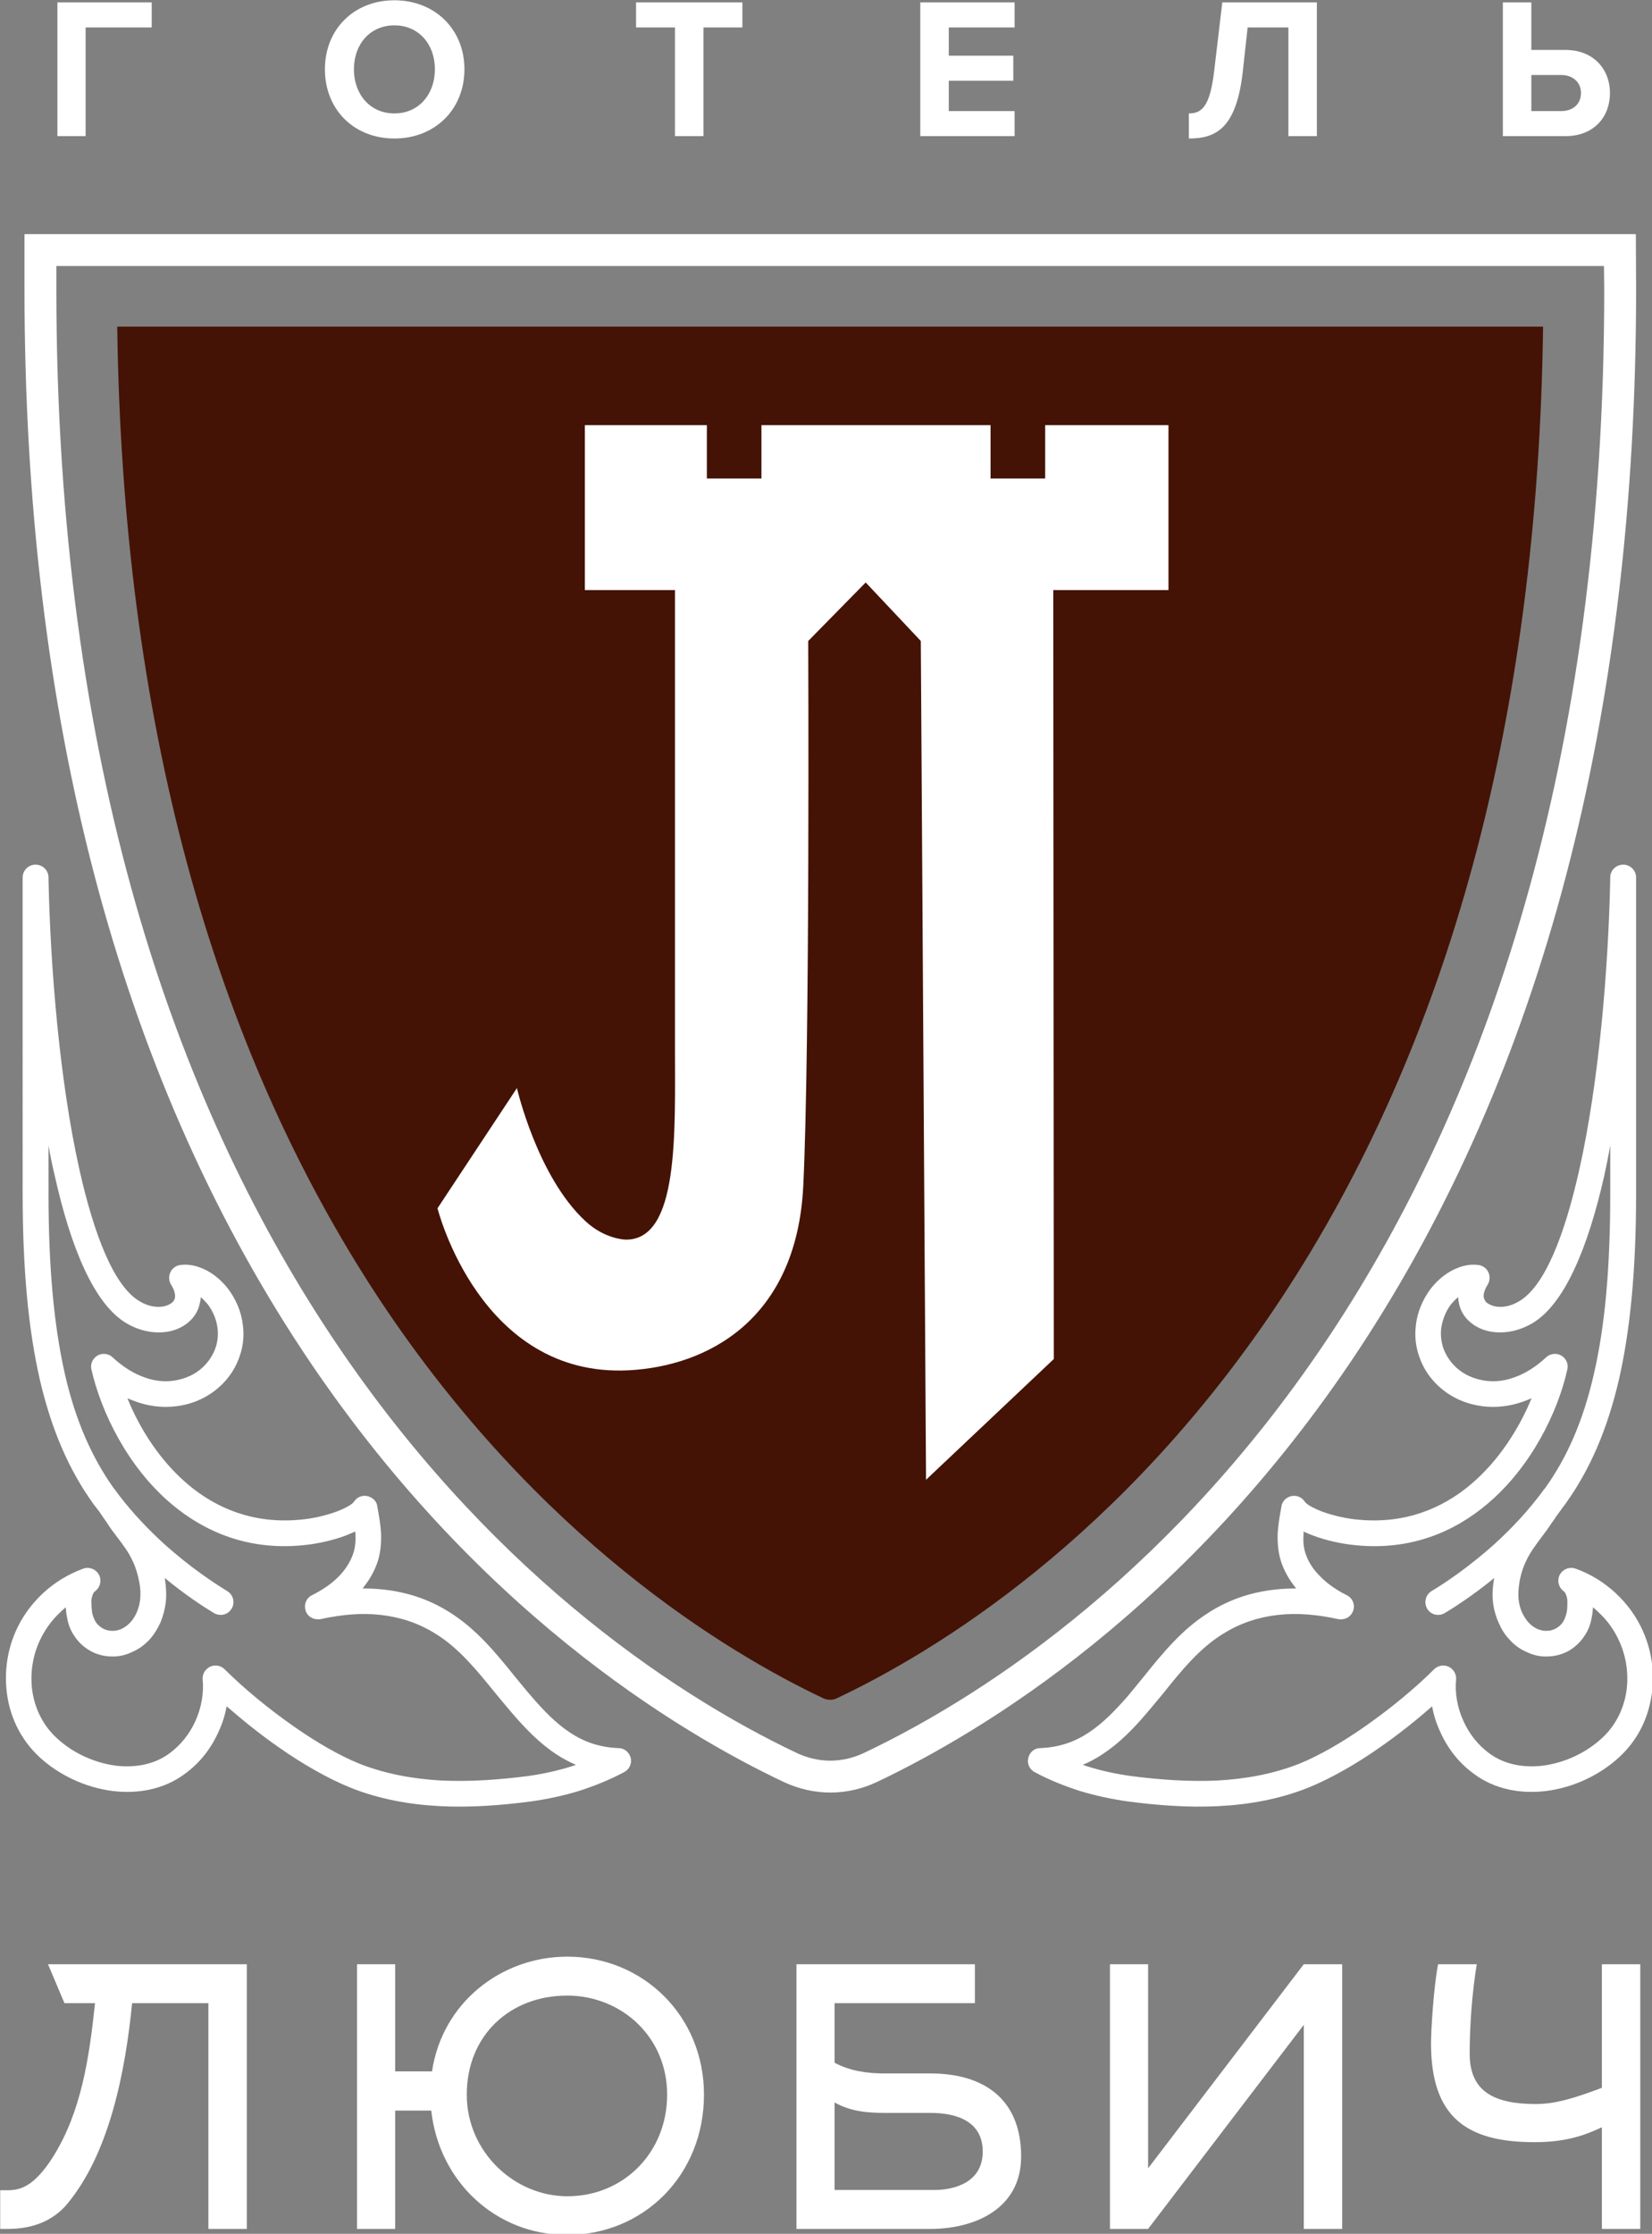 <?xml version="1.0" encoding="UTF-8" standalone="no"?>
<svg
   xmlns:ooo="http://xml.openoffice.org/svg/export"
   xmlns:dc="http://purl.org/dc/elements/1.1/"
   xmlns:cc="http://creativecommons.org/ns#"
   xmlns:rdf="http://www.w3.org/1999/02/22-rdf-syntax-ns#"
   xmlns:svg="http://www.w3.org/2000/svg"
   xmlns="http://www.w3.org/2000/svg"
   xmlns:sodipodi="http://sodipodi.sourceforge.net/DTD/sodipodi-0.dtd"
   xmlns:inkscape="http://www.inkscape.org/namespaces/inkscape"
   version="1.2"
   width="221.913pt"
   height="300pt"
   viewBox="1900 2800 7828.597 10583.334"
   preserveAspectRatio="xMidYMid"
   xml:space="preserve"
   id="svg107"
   sodipodi:docname="logo.svg"
   style="fill-rule:evenodd;stroke-width:28.222;stroke-linejoin:round"
   inkscape:version="0.92.3 (2405546, 2018-03-11)"><rect x="1900" y="2800" width="7828.597" height="10583.334" fill="#808080" stroke="none"/><sodipodi:namedview
   pagecolor="#ffffff"
   bordercolor="#666666"
   borderopacity="1"
   objecttolerance="10"
   gridtolerance="10"
   guidetolerance="10"
   inkscape:pageopacity="0"
   inkscape:pageshadow="2"
   inkscape:window-width="1920"
   inkscape:window-height="1133"
   id="namedview109"
   showgrid="false"
   units="pt"
   fit-margin-top="0"
   fit-margin-left="0"
   fit-margin-right="0"
   fit-margin-bottom="0"
   inkscape:zoom="1.4045935"
   inkscape:cx="52.462805"
   inkscape:cy="143.2679"
   inkscape:window-x="0"
   inkscape:window-y="0"
   inkscape:window-maximized="1"
   inkscape:current-layer="g105" />
 <defs
   class="ClipPathGroup"
   id="defs8">
  <clipPath
   id="presentation_clip_path"
   clipPathUnits="userSpaceOnUse">
   <rect
   x="1900"
   y="2800"
   width="6326"
   height="8552"
   id="rect2" />
  </clipPath>
  <clipPath
   id="presentation_clip_path_shrink"
   clipPathUnits="userSpaceOnUse">
   <rect
   x="1906"
   y="2808"
   width="6314"
   height="8535"
   id="rect5" />
  </clipPath>
 
       
       
       
       
       
       
       
      
         
         
        </defs>
 <defs
   class="TextShapeIndex"
   id="defs12">
  <g
   ooo:slide="id1"
   ooo:id-list="id3 id4 id5 id6 id7 id8 id9"
   id="g10" />
 </defs>
 <defs
   class="EmbeddedBulletChars"
   id="defs44">
  <g
   id="bullet-char-template-57356"
   transform="matrix(4.8828125e-4,0,0,-4.8828125e-4,0,0)">
   <path
   d="M 580,1141 1163,571 580,0 -4,571 Z"
   id="path14"
   inkscape:connector-curvature="0" />
  </g>
  <g
   id="bullet-char-template-57354"
   transform="matrix(4.8828125e-4,0,0,-4.8828125e-4,0,0)">
   <path
   d="M 8,1128 H 1137 V 0 H 8 Z"
   id="path17"
   inkscape:connector-curvature="0" />
  </g>
  <g
   id="bullet-char-template-10146"
   transform="matrix(4.8828125e-4,0,0,-4.8828125e-4,0,0)">
   <path
   d="M 174,0 602,739 174,1481 1456,739 Z M 1358,739 309,1346 659,739 Z"
   id="path20"
   inkscape:connector-curvature="0" />
  </g>
  <g
   id="bullet-char-template-10132"
   transform="matrix(4.8828125e-4,0,0,-4.8828125e-4,0,0)">
   <path
   d="M 2015,739 1276,0 H 717 l 543,543 H 174 v 393 h 1086 l -543,545 h 557 z"
   id="path23"
   inkscape:connector-curvature="0" />
  </g>
  <g
   id="bullet-char-template-10007"
   transform="matrix(4.8828125e-4,0,0,-4.8828125e-4,0,0)">
   <path
   d="m 0,-2 c -7,16 -16,29 -25,39 l 381,530 c -94,256 -141,385 -141,387 0,25 13,38 40,38 9,0 21,-2 34,-5 21,4 42,12 65,25 l 27,-13 111,-251 280,301 64,-25 24,25 c 21,-10 41,-24 62,-43 C 886,937 835,863 770,784 769,783 710,716 594,584 L 774,223 c 0,-27 -21,-55 -63,-84 l 16,-20 C 717,90 699,76 672,76 641,76 570,178 457,381 L 164,-76 c -22,-34 -53,-51 -92,-51 -42,0 -63,17 -64,51 -7,9 -10,24 -10,44 0,9 1,19 2,30 z"
   id="path26"
   inkscape:connector-curvature="0" />
  </g>
  <g
   id="bullet-char-template-10004"
   transform="matrix(4.8828125e-4,0,0,-4.8828125e-4,0,0)">
   <path
   d="M 285,-33 C 182,-33 111,30 74,156 52,228 41,333 41,471 c 0,78 14,145 41,201 34,71 87,106 158,106 53,0 88,-31 106,-94 l 23,-176 c 8,-64 28,-97 59,-98 l 735,706 c 11,11 33,17 66,17 42,0 63,-15 63,-46 V 965 c 0,-36 -10,-64 -30,-84 L 442,47 C 390,-6 338,-33 285,-33 Z"
   id="path29"
   inkscape:connector-curvature="0" />
  </g>
  <g
   id="bullet-char-template-9679"
   transform="matrix(4.8828125e-4,0,0,-4.8828125e-4,0,0)">
   <path
   d="M 813,0 C 632,0 489,54 383,161 276,268 223,411 223,592 c 0,181 53,324 160,431 106,107 249,161 430,161 179,0 323,-54 432,-161 108,-107 162,-251 162,-431 0,-180 -54,-324 -162,-431 C 1136,54 992,0 813,0 Z"
   id="path32"
   inkscape:connector-curvature="0" />
  </g>
  <g
   id="bullet-char-template-8226"
   transform="matrix(4.8828125e-4,0,0,-4.8828125e-4,0,0)">
   <path
   d="m 346,457 c -73,0 -137,26 -191,78 -54,51 -81,114 -81,188 0,73 27,136 81,188 54,52 118,78 191,78 73,0 134,-26 185,-79 51,-51 77,-114 77,-187 0,-75 -25,-137 -76,-188 -50,-52 -112,-78 -186,-78 z"
   id="path35"
   inkscape:connector-curvature="0" />
  </g>
  <g
   id="bullet-char-template-8211"
   transform="matrix(4.8828125e-4,0,0,-4.8828125e-4,0,0)">
   <path
   d="M -4,459 H 1135 V 606 H -4 Z"
   id="path38"
   inkscape:connector-curvature="0" />
  </g>
  <g
   id="bullet-char-template-61548"
   transform="matrix(4.8828125e-4,0,0,-4.8828125e-4,0,0)">
   <path
   d="m 173,740 c 0,163 58,303 173,419 116,115 255,173 419,173 163,0 302,-58 418,-173 116,-116 174,-256 174,-419 0,-163 -58,-303 -174,-418 C 1067,206 928,148 765,148 601,148 462,206 346,322 231,437 173,577 173,740 Z"
   id="path41"
   inkscape:connector-curvature="0" />
  </g>
 </defs>
 <defs
   class="TextEmbeddedBitmaps"
   id="defs46" />
 <g
   class="SlideGroup"
   id="g105"
   transform="translate(1e-5,2031.334)">
  <g
   id="g103"
   transform="matrix(1.238,0,0,1.238,-451.302,-2696.41)">
   <g
   id="container-id1">
    <g
   id="id1"
   class="Slide"
   clip-path="url(#presentation_clip_path)">
     <g
   class="Page"
   id="g99">
      <g
   id="g53"
   class="com.sun.star.drawing.ClosedBezierShape">
        <g
   id="id3">
         <rect
   style="fill:none;stroke:none"
   id="rect48"
   height="530"
   width="5944"
   y="2800"
   x="2119"
   class="BoundingBox" />
         <path
   style="fill:#ffffff;stroke:none"
   inkscape:connector-curvature="0"
   id="path50"
   d="m 2227,3320 v -416 h 253 v -96 h -361 v 512 z m 0,0 z m 1182,9 c 154,0 268,-110 268,-265 0,-154 -114,-264 -268,-264 -154,0 -266,110 -266,264 0,155 112,265 266,265 z m 0,0 z m 0,-96 c -94,0 -155,-74 -155,-169 0,-95 61,-168 155,-168 94,0 155,73 155,168 0,95 -61,169 -155,169 z m 0,0 z m 1183,87 v -416 h 149 v -96 h -407 v 96 h 149 v 416 z m 0,0 z m 1191,0 v -96 h -252 v -116 h 247 v -96 h -247 v -108 h 252 v -96 h -361 v 512 z m 0,0 z m 667,9 c 104,0 181,-39 206,-252 l 19,-173 h 156 v 416 h 109 v -512 h -362 l -31,262 c -16,135 -46,163 -97,163 z m 0,0 z m 1202,-521 v 512 h 239 c 111,0 171,-75 171,-165 0,-89 -61,-165 -171,-165 h -130 v -182 z m 0,0 z m 224,278 c 43,0 75,27 75,69 0,43 -32,69 -75,69 h -115 v -138 z" />
        </g>
       </g><g
   id="g60"
   class="com.sun.star.drawing.ClosedBezierShape">
        <g
   id="id4">
         <rect
   style="fill:none;stroke:none"
   id="rect55"
   height="1066"
   width="6279"
   y="10287"
   x="1900"
   class="BoundingBox" />
         <path
   style="fill:#ffffff;stroke:none"
   inkscape:connector-curvature="0"
   id="path57"
   d="m 2844,11329 v -1013 h -761 l 63,149 h 117 c -22,208 -52,414 -160,587 -75,119 -130,129 -176,129 h -27 v 148 h 27 c 54,0 156,-8 229,-95 162,-194 223,-506 249,-769 h 292 v 864 z m 0,0 z m 1609,-514 c 0,221 -166,389 -382,389 -203,0 -385,-170 -385,-389 0,-228 167,-379 384,-379 207,0 383,157 383,379 z m 0,0 z m 141,0 c 0,-302 -234,-528 -523,-528 -254,0 -479,177 -518,439 h -141 v -410 h -146 v 1013 h 146 v -453 h 138 c 30,272 247,476 520,476 292,0 524,-228 524,-537 z m 0,0 z m 500,-350 h 537 v -149 h -683 v 1013 h 513 c 168,0 347,-76 347,-277 0,-224 -147,-318 -347,-318 h -174 c -65,0 -131,-8 -193,-41 z m 0,0 z m 0,380 c 62,35 127,40 193,40 h 174 c 97,0 200,30 200,148 0,115 -103,147 -186,147 h -381 z m 0,0 z m 1200,252 v -781 h -146 v 1013 h 146 l 596,-781 v 781 h 147 v -1013 h -147 z m 0,0 z m 1737,-781 v 473 c -99,37 -174,62 -253,62 -158,0 -253,-47 -253,-192 0,-112 9,-230 27,-343 h -148 c -17,88 -27,252 -27,303 0,283 137,378 396,378 118,0 190,-25 258,-57 v 389 h 147 v -1013 z" />
        </g>
       </g><g
   id="g67"
   class="com.sun.star.drawing.ClosedBezierShape">
        <rect
   class="BoundingBox"
   x="2348"
   y="4049"
   width="5459"
   height="5256"
   id="rect62"
   style="fill:none;stroke:none" /><path
   d="m 5077,9304 c -9,0 -18,-2 -27,-6 C 4677,9121 3960,8688 3354,7775 2706,6795 2368,5541 2348,4049 h 5458 c -20,1492 -358,2746 -1007,3726 -605,913 -1322,1346 -1696,1523 -8,4 -17,6 -26,6 z"
   id="path64"
   inkscape:connector-curvature="0"
   style="fill:#441305;fill-opacity:1;stroke:none" />
       </g><g
   id="g74"
   class="com.sun.star.drawing.ClosedBezierShape">
        <g
   id="id6">
         <rect
   style="fill:none;stroke:none"
   id="rect69"
   height="5966"
   width="6170"
   y="3694"
   x="1993"
   class="BoundingBox" />
         <path
   style="fill:#ffffff;stroke:none"
   inkscape:connector-curvature="0"
   id="path71"
   d="m 5078,9537 c -44,0 -86,-10 -126,-28 -991,-469 -2837,-1945 -2837,-5603 0,-31 0,-70 0,-89 h 5924 c 0,22 1,58 1,89 0,3659 -1846,5134 -2837,5603 -39,18 -83,28 -125,28 z m 0,0 z M 8161,3695 H 1993 v 211 c 0,1627 358,2995 1066,4065 653,985 1433,1455 1841,1648 56,26 116,40 178,40 61,0 122,-14 177,-40 407,-193 1188,-663 1841,-1648 708,-1070 1066,-2438 1066,-4065 0,-17 -1,-211 -1,-211 z" />
        </g>
       </g><g
   id="g81"
   class="com.sun.star.drawing.ClosedBezierShape">
        <g
   id="id7">
         <rect
   style="fill:none;stroke:none"
   id="rect76"
   height="4037"
   width="2799"
   y="4426"
   x="3574"
   class="BoundingBox" />
         <path
   style="fill:#ffffff;stroke:none"
   inkscape:connector-curvature="0"
   id="path78"
   d="m 5900,4426 v 204 h -209 v -204 h -877 v 204 h -209 v -204 h -467 v 631 h 345 c 0,0 0,1678 0,1750 0,328 16,736 -187,736 -1,0 -79,0 -155,-70 -185,-170 -263,-510 -263,-510 l -304,460 c 0,0 162,650 733,620 298,-16 641,-191 667,-704 26,-530 19,-2087 19,-2087 l 220,-224 211,224 20,3210 489,-462 -2,-2943 h 441 v -631 z" />
        </g>
       </g><g
   id="g88"
   class="com.sun.star.drawing.ClosedBezierShape">
        <g
   id="id8">
         <rect
   style="fill:none;stroke:none"
   id="rect83"
   height="3606"
   width="2394"
   y="6108"
   x="1922"
   class="BoundingBox" />
         <path
   style="fill:#ffffff;stroke:none"
   inkscape:connector-curvature="0"
   id="path85"
   d="m 2769,8888 c 23,14 31,44 17,67 -14,24 -44,31 -68,17 -38,-23 -108,-68 -188,-134 5,31 7,63 4,91 -3,27 -10,53 -20,78 -11,24 -24,46 -41,65 -19,21 -43,39 -70,50 -25,12 -53,18 -82,16 -28,-1 -56,-9 -79,-23 -24,-14 -45,-34 -60,-58 -14,-21 -22,-44 -26,-68 -3,-13 -4,-26 -5,-39 -7,6 -14,12 -20,18 -35,32 -63,72 -82,115 -28,63 -36,134 -24,200 12,63 42,122 91,167 61,57 143,95 226,106 74,9 148,-4 206,-47 45,-33 78,-77 99,-123 24,-53 33,-110 28,-160 -1,-14 4,-28 14,-38 19,-20 50,-20 70,-1 71,71 166,150 265,219 84,59 173,111 252,143 100,39 205,58 313,64 109,5 221,-3 330,-17 57,-8 113,-20 167,-37 l 18,-6 c -26,-11 -52,-25 -76,-41 -64,-42 -118,-98 -172,-161 -20,-23 -40,-48 -61,-73 -69,-85 -139,-172 -229,-227 -67,-42 -138,-64 -211,-72 -73,-8 -149,-1 -227,16 -22,5 -46,-5 -56,-25 -12,-25 -3,-54 21,-66 38,-19 75,-43 104,-73 23,-24 42,-52 53,-83 9,-24 11,-50 10,-76 l -1,-12 c -12,5 -25,11 -38,16 -48,18 -109,32 -167,37 -205,19 -371,-51 -498,-158 -170,-143 -270,-355 -306,-512 -5,-17 -1,-35 12,-48 18,-19 49,-20 69,-1 40,37 81,62 121,76 46,17 91,19 132,9 39,-9 74,-28 100,-56 17,-18 31,-40 40,-65 9,-25 11,-52 8,-76 -4,-34 -18,-65 -37,-91 -9,-10 -18,-20 -27,-28 -1,7 -1,13 -3,19 -5,30 -20,56 -42,75 -20,18 -46,31 -75,37 -49,10 -108,2 -163,-30 -125,-72 -215,-291 -276,-565 -9,-37 -17,-76 -24,-116 v 185 c 0,282 21,506 63,691 41,179 104,319 187,436 l 2,2 c 6,8 11,15 17,23 55,72 115,134 173,187 101,91 196,153 242,181 z m 0,0 z m -491,-306 c -7,-9 -14,-18 -21,-27 l -2,-3 c -91,-127 -158,-279 -203,-472 -44,-192 -66,-423 -66,-712 V 6157 c 0,-27 22,-49 49,-49 28,0 50,22 50,49 v 8 c 7,333 42,771 119,1113 56,249 132,444 230,501 33,20 67,25 94,19 12,-3 23,-8 30,-14 6,-5 10,-12 11,-19 2,-13 -2,-29 -15,-50 -14,-23 -7,-54 16,-68 6,-4 13,-6 20,-7 24,-3 49,0 73,9 41,14 80,44 110,83 29,39 50,86 56,138 5,38 2,80 -13,121 -13,38 -34,72 -61,100 -39,41 -91,71 -149,84 -58,13 -122,11 -186,-12 -11,-4 -22,-8 -33,-13 46,114 123,238 232,330 109,92 251,151 427,135 49,-4 100,-16 141,-31 34,-13 60,-27 68,-39 15,-23 46,-28 68,-13 13,8 20,21 21,35 6,32 12,66 14,101 1,38 -2,76 -15,113 -13,36 -32,68 -56,97 26,0 53,1 79,4 86,9 171,35 251,85 104,64 180,157 254,249 20,24 39,48 60,72 48,56 96,106 151,142 53,35 112,56 185,59 27,0 48,23 48,50 -1,18 -11,34 -27,42 -56,30 -114,53 -173,72 -59,18 -120,31 -183,40 -115,15 -232,24 -348,18 -118,-6 -234,-27 -344,-71 -86,-35 -182,-90 -272,-153 -72,-50 -140,-105 -201,-158 -6,32 -16,65 -31,97 -27,61 -70,119 -130,162 -79,59 -179,77 -276,65 -103,-13 -206,-61 -281,-131 -64,-60 -105,-138 -120,-222 -15,-85 -6,-175 30,-257 24,-55 60,-105 105,-147 44,-41 97,-73 154,-94 26,-9 54,5 63,30 7,21 0,43 -17,56 -4,3 -7,7 -9,12 -4,9 -6,20 -6,26 0,15 1,30 3,45 3,12 7,24 13,34 6,10 15,18 26,25 11,6 23,10 35,10 13,1 26,-2 38,-7 13,-6 25,-15 35,-26 11,-12 18,-25 24,-38 7,-16 11,-33 13,-50 2,-20 1,-44 -4,-68 -5,-26 -13,-53 -23,-74 -16,-36 -37,-64 -60,-94 -14,-18 -28,-37 -42,-59 l -16,-23 z" />
        </g>
       </g><g
   id="g95"
   class="com.sun.star.drawing.ClosedBezierShape">
        <g
   id="id9">
         <rect
   style="fill:none;stroke:none"
   id="rect90"
   height="3606"
   width="2394"
   y="6108"
   x="5834"
   class="BoundingBox" />
         <path
   style="fill:#ffffff;stroke:none"
   inkscape:connector-curvature="0"
   id="path92"
   d="m 7430,8972 c -24,14 -54,7 -68,-17 -13,-23 -6,-53 17,-67 47,-28 141,-90 242,-181 64,-58 131,-129 190,-210 l 2,-2 c 84,-117 146,-257 187,-436 43,-185 63,-409 63,-691 v -185 c -7,40 -15,79 -23,116 -62,274 -152,493 -277,565 -55,32 -114,40 -163,30 -29,-6 -55,-19 -75,-37 -22,-19 -37,-45 -42,-75 -1,-6 -2,-12 -2,-19 -10,8 -19,18 -28,28 -19,26 -32,57 -37,91 v 1 c -3,24 0,51 8,75 9,25 23,47 40,65 26,28 61,47 100,56 41,10 86,8 132,-9 40,-14 81,-39 121,-76 20,-19 51,-18 69,1 13,13 17,31 12,48 -35,157 -136,369 -306,512 -127,107 -292,177 -498,158 -58,-5 -119,-19 -167,-37 -13,-5 -26,-10 -38,-16 v 12 c -2,26 0,52 9,76 11,32 30,59 54,83 29,30 65,54 103,73 24,12 34,41 21,66 -10,20 -33,30 -56,25 -77,-17 -154,-24 -227,-16 -73,8 -144,30 -211,72 l -2,1 c -89,55 -159,141 -227,226 -21,25 -41,50 -61,73 -53,63 -108,119 -172,161 -24,16 -50,30 -76,41 l 18,6 c 54,17 110,29 168,37 109,14 220,22 329,17 108,-6 214,-25 313,-64 79,-32 168,-84 252,-143 99,-69 194,-148 265,-219 20,-19 51,-19 70,1 10,10 15,24 14,38 -5,50 4,107 28,159 21,47 54,91 99,124 58,43 132,56 206,47 83,-11 165,-49 226,-106 49,-45 79,-104 91,-167 12,-66 4,-137 -24,-200 -19,-44 -47,-83 -82,-115 -6,-6 -13,-12 -20,-18 -1,13 -2,26 -5,39 -4,24 -12,47 -26,68 -15,24 -36,44 -59,58 -24,14 -52,22 -80,23 -29,2 -57,-4 -82,-16 -27,-11 -51,-29 -69,-50 -18,-19 -31,-41 -41,-65 -11,-25 -18,-51 -21,-78 -3,-28 -1,-60 5,-91 -81,66 -151,111 -189,134 z m 0,0 z m 461,-417 c -7,9 -14,18 -20,27 l -14,19 -14,21 -2,2 c -14,22 -28,41 -42,59 -22,30 -44,58 -60,94 -10,21 -18,47 -23,73 v 1 c -4,24 -6,48 -4,68 2,17 6,34 13,50 6,13 14,26 24,38 10,11 22,20 35,26 12,5 25,8 39,7 11,0 23,-4 34,-10 11,-7 20,-15 26,-25 6,-10 10,-22 13,-34 3,-15 3,-30 3,-45 0,-6 -2,-17 -6,-26 -2,-5 -5,-9 -9,-12 -17,-13 -24,-35 -17,-56 9,-25 37,-39 63,-30 57,20 110,53 154,94 45,42 81,92 105,147 36,82 46,172 30,257 -15,84 -55,162 -120,222 -75,70 -177,118 -281,131 -97,12 -197,-6 -276,-65 -60,-43 -103,-101 -130,-162 -15,-32 -25,-65 -31,-97 -60,53 -129,108 -201,158 -90,63 -186,118 -272,153 -110,44 -226,65 -344,71 -116,6 -233,-3 -348,-18 -63,-9 -123,-22 -183,-40 -59,-19 -117,-42 -173,-72 -15,-8 -26,-24 -26,-42 0,-27 20,-50 47,-50 73,-3 132,-24 185,-59 55,-36 103,-86 152,-142 20,-24 39,-48 59,-72 73,-91 148,-183 251,-247 l 3,-2 c 80,-50 165,-76 251,-85 27,-3 53,-4 79,-4 -24,-29 -43,-61 -56,-97 -13,-37 -16,-75 -15,-113 2,-35 8,-69 14,-101 1,-14 9,-27 21,-35 22,-15 53,-10 68,13 8,12 34,26 68,39 41,15 92,27 141,31 176,16 318,-43 427,-135 109,-92 186,-216 233,-330 -11,5 -22,9 -33,13 -65,23 -129,25 -186,12 -59,-13 -111,-43 -150,-84 -27,-28 -48,-62 -61,-100 -14,-40 -18,-80 -13,-119 v -2 c 6,-51 27,-99 56,-138 30,-39 69,-69 110,-83 24,-9 49,-12 73,-9 7,1 14,3 20,7 23,14 30,45 16,68 -13,21 -17,37 -15,50 2,7 5,14 11,19 8,6 18,11 30,14 27,6 61,1 94,-19 98,-57 174,-252 230,-501 77,-342 112,-780 119,-1113 v -8 c 0,-27 22,-49 50,-49 27,0 49,22 49,49 v 1211 c 0,289 -22,520 -66,712 -45,193 -112,345 -203,472 z" />
        </g>
       </g>
     </g>
    </g>
   </g>
  </g>
 </g>
</svg>